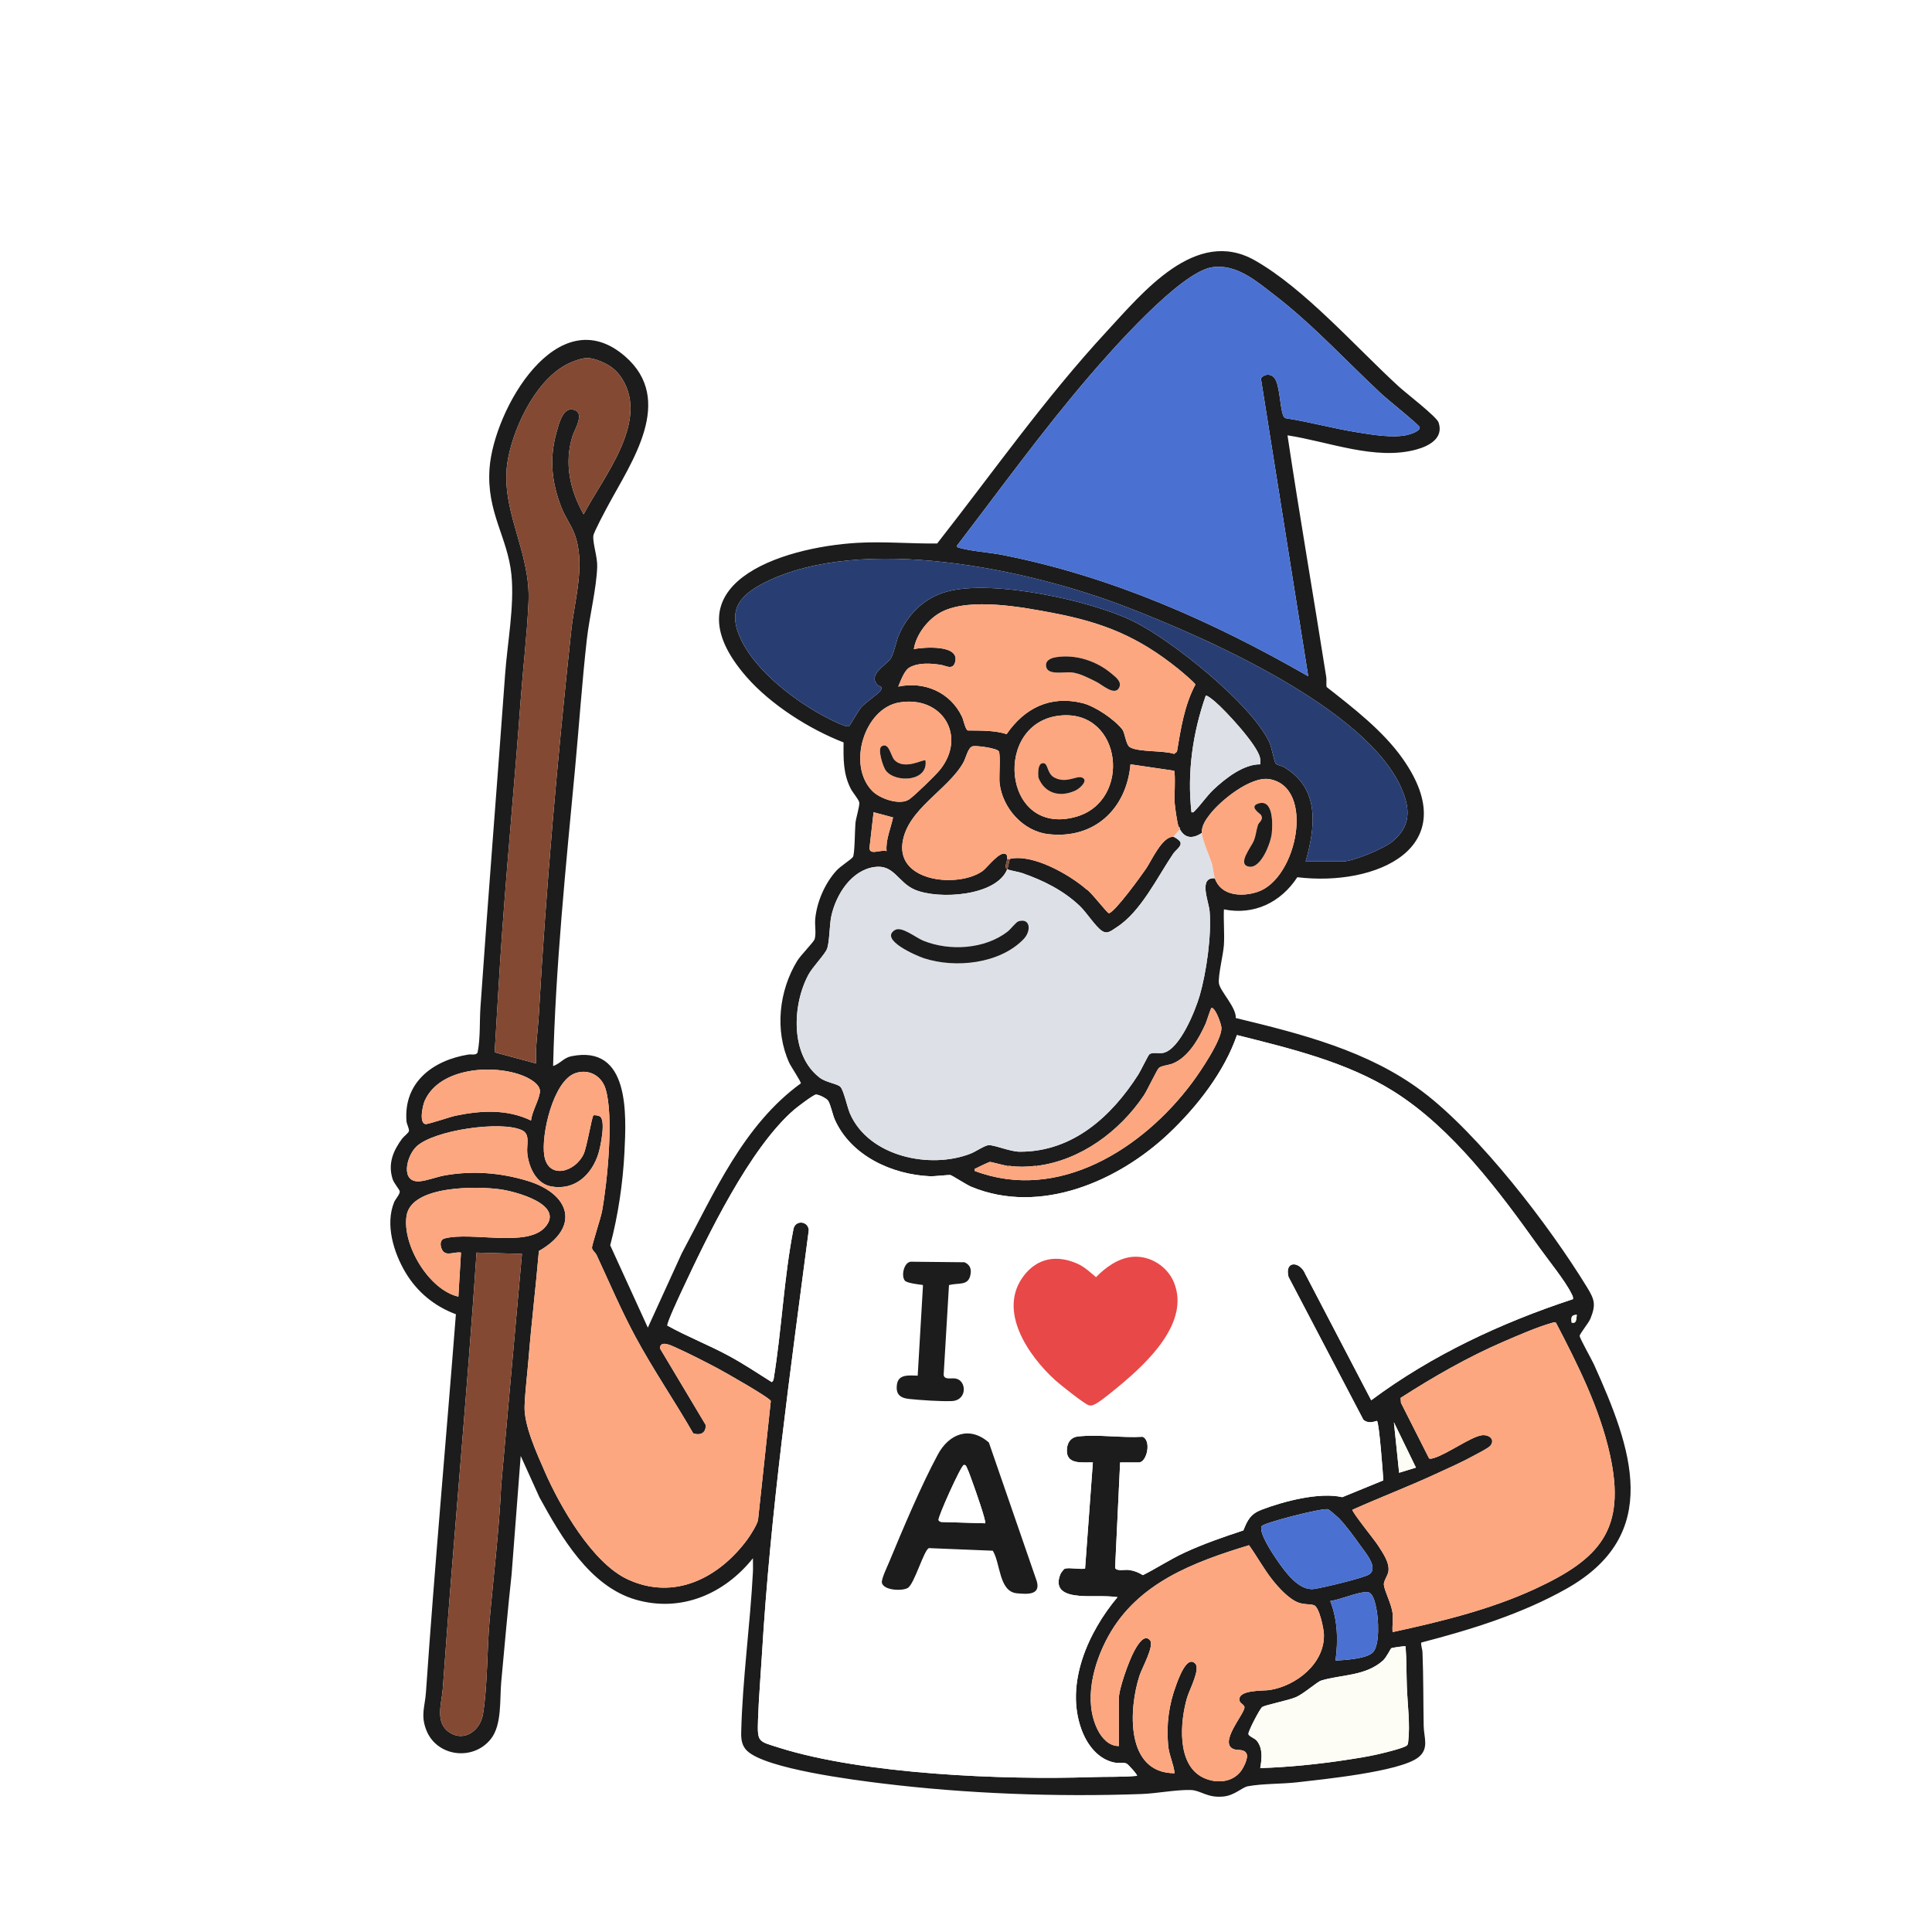 <?xml version="1.0" encoding="UTF-8"?> <svg xmlns="http://www.w3.org/2000/svg" width="1500" height="1500" viewBox="0 0 1500 1500" fill="none"><rect width="1500" height="1500" fill="white"></rect><g clip-path="url(#clip0_2651_6396)"><path d="M999.613 338.016C1009.03 400.645 1019.85 463.115 1029.7 525.673C1030.11 528.237 1029.49 530.848 1030.01 533.404C1050.71 549.653 1073.82 567.426 1089.07 589.08C1137.81 658.273 1068.22 688.524 1007.25 681.071C994.5 700.574 973.673 710.798 950.246 706.035C949.849 715.179 950.787 724.554 950.238 733.682C949.801 740.85 945.499 758.051 946.389 763.6C947.336 769.553 960.011 782.293 959.439 790.382C1009.92 802.614 1062.19 815.703 1104.29 847.407C1148.69 880.841 1202.92 951.614 1232.12 999.351C1237.95 1008.86 1239.27 1012.74 1234.81 1023.78C1233.46 1027.13 1226.37 1035.71 1226.45 1037.2C1226.58 1039.29 1235.8 1055.5 1237.52 1059.31C1266.8 1124.16 1291.27 1191.13 1216.21 1233.48C1181.41 1253.11 1142 1265.25 1103.45 1275.28C1103.11 1277.82 1104.31 1280.13 1104.41 1282.68C1105.18 1301.82 1105 1320.89 1105.34 1340.08C1105.5 1349.07 1109.88 1357.91 1100.84 1364.66C1086.27 1375.55 1027.25 1381.47 1007.15 1383.77C995.112 1385.15 980.504 1384.71 968.926 1386.83C964.131 1387.71 958.747 1393.96 949.737 1394.83C937.197 1396.03 932.251 1389.97 924.529 1389.76C912.824 1389.45 898.319 1392.44 886.335 1392.87C820.38 1395.26 750.338 1392.66 684.94 1384.66C662.825 1381.95 595.113 1373.37 580.203 1359.49C575.98 1355.55 575.328 1350.57 575.463 1345.03C576.418 1304.07 582.461 1261.37 584.577 1220.36C584.759 1216.85 584.489 1213.31 584.577 1209.81C562.454 1237.52 528.816 1252.2 493.477 1241.93C457.764 1231.55 435.586 1193.05 418.847 1162.58L404.271 1130.38L397.201 1222.38C394.171 1250.11 391.738 1278.07 389.154 1305.85C387.897 1319.4 389.853 1339.07 381.114 1350.11C367.301 1367.58 338.793 1363.92 330.849 1342.91C326.499 1331.42 329.942 1324.93 330.706 1313.88C337.449 1215.97 346.339 1118.27 353.95 1020.37C337.354 1014.22 323.835 1003.09 314.793 987.889C305.752 972.688 298.842 950.748 306.038 933.285C306.953 931.055 310.722 927.007 310.356 924.911C310.102 923.443 305.847 918.704 304.806 915.402C301.044 903.447 305.219 893.565 312.161 884.095C313.434 882.365 317.1 879.729 317.465 878.277C317.935 876.443 315.795 873.038 315.589 870.442C313.283 840.358 336.049 823.236 363.564 818.767C365.981 818.378 369.949 819.601 370.832 816.965C373.074 805.416 372.224 793.541 373.027 781.952C378.983 695.756 385.949 609.718 392.167 523.522C393.925 499.129 399.491 470.331 397.074 446.208C394.14 416.957 377.623 397.811 380.08 363.639C383.349 318.251 432.89 231.182 485.31 276.673C524.427 310.623 490.129 358.861 472.221 392.263C470.162 396.097 460.929 413.227 460.667 416.005C460.11 421.926 463.927 432.309 463.665 440.032C463.084 457.21 457.629 478.586 455.625 496.359C451.904 529.404 449.645 562.814 446.544 595.891C439.3 673.022 431.324 750.169 429.431 827.673C434.671 825.975 437.693 821.26 443.474 820.077C489.064 810.742 486.289 865.044 484.825 894.533C483.64 918.41 479.887 943.795 473.764 966.846L502.98 1030.78L529.301 973.117C554.653 925.935 577.173 873.506 621.777 841.112C622.095 840.025 614.063 828.046 612.759 825.173C601.348 800.05 604.767 769.14 619.017 745.922C621.633 741.66 631.796 731.38 632.472 729.189C633.824 724.816 632.496 718.354 632.933 713.568C634.158 700.24 640.472 685.675 649.521 675.832C652.686 672.387 660.71 667.41 662.197 665.362C663.684 663.314 663.7 643.811 664.153 639.159C664.559 634.96 667.438 626.213 667.143 623.093C666.944 621.029 661.966 615.187 660.599 612.52C654.579 600.796 654.81 589.294 654.953 576.419C628.361 566.1 598.413 547.113 579.551 525.498C516.944 453.765 606.349 424.895 665.664 421.458C686.197 420.267 707.095 422.212 727.619 421.958C770.823 366.862 811.458 309.004 859.059 257.527C887.472 226.8 928.418 176.292 974.087 202.066C1012.85 223.943 1052.83 269.775 1086.22 300.296C1091.57 305.186 1115.4 323.506 1116.91 327.983C1121.04 340.144 1109.66 346.24 1099.75 348.978C1067.87 357.797 1031.29 342.787 999.605 338L999.613 338.016ZM1015.71 525.046L978.953 293.763C981.49 290.231 986.603 289.945 989.418 293.374C993.553 298.407 993.704 315.275 996.034 321.958C996.456 323.173 996.933 324.3 998.309 324.713C1016.92 327.61 1035.23 332.69 1053.81 335.675C1065.35 337.524 1081.19 340.247 1092.51 337.73C1095.01 337.175 1103.04 334.659 1102.22 331.642C1101.72 329.785 1076.98 309.932 1073.12 306.345C1045.36 280.523 1019.59 252.217 989.418 229.007C975.407 218.227 959.789 204.559 940.91 207.527C916.14 211.417 862.916 271.966 845.501 292.287C809.351 334.452 776.501 379.904 742.744 423.99C743.428 425.149 744.199 425.133 745.289 425.443C754.37 428.007 768.215 428.872 778.171 430.833C862.9 447.518 941.34 482.325 1015.72 525.038L1015.71 525.046ZM416.326 825.705C415.491 813.06 417.622 800.542 418.338 787.992C424.016 688.397 432.842 588.643 443.546 489.358C446.162 465.108 454.87 437.881 446.035 414.457C443.482 407.702 438.759 401.36 435.999 394.311C428.198 374.379 426.346 355.964 432.19 335.238C433.836 329.404 436.771 317.18 443.944 317.91C455.331 319.069 446.266 333.015 444.524 338.5C437.868 359.536 442.512 380.531 453.104 399.336C468.364 370.228 504.141 327.697 483.02 294.081C479.02 287.707 474.042 283.793 467.068 280.848C457.693 276.888 453.685 277.221 444.286 280.944C417.797 291.453 399.539 329.475 394.474 355.916C387.062 394.605 412.119 427.078 410.338 467.275C409.217 492.549 406.084 518.37 404.239 543.644C399.96 602.328 394.458 660.956 390.156 719.64C387.778 752.066 386.076 784.555 384.056 817.005L416.334 825.713L416.326 825.705ZM1013.7 668.839H1042.41C1050.67 668.839 1074.48 658.877 1081.21 653.265C1095.21 641.58 1095.06 628.554 1088.43 612.846C1061.86 549.915 935.28 494.628 873.93 470.998C798.138 441.803 669.123 414.433 593.753 452.265C572.974 462.695 564.641 474.728 575.638 497.248C587.678 521.895 618.222 545.065 642.317 557.392C645.219 558.877 656.941 564.997 659.112 563.822C659.883 563.409 666.404 551.78 668.662 549.161C671.899 545.414 682.65 538.199 683.795 536.103C685.767 532.476 682.729 533.285 681.226 531.666C673.513 523.363 688.495 516.426 691.771 510.885C694.332 506.559 695.707 497.756 698.22 492.184C705.544 475.998 718.355 463.79 735.675 459.186C770.871 449.828 846.646 466.052 879.751 482.277C909.69 496.946 971.105 546.129 985.371 575.951C987.486 580.372 988.941 590.374 990.444 592.771C991.223 594.017 995.128 594.557 996.909 595.613C1024.74 612.115 1021.44 641.461 1013.7 668.839ZM697.393 533.079C717.878 528.737 737.997 537.611 746.935 556.543C748.128 559.067 749.479 566.481 751.428 567.14C761.567 567.275 771.753 566.957 781.55 569.942C795.562 549.653 815.418 539.818 840.261 545.835C850.137 548.232 865.008 558.353 871.25 566.179C873.604 569.132 873.946 578.189 877.365 580.19C883.981 584.071 903.472 582.523 911.559 585.333L913.77 583.658C916.776 565.838 919.495 547.661 928.092 531.531C928.06 530.34 916.601 520.76 914.454 519.037C883.862 494.478 856.912 483.476 818.464 476.086C794.313 471.45 753.527 463.774 731.317 474.943C720.844 480.206 711.389 492.279 709.488 503.924C717.281 502.463 745.686 500.209 741.503 514.274C739.674 520.418 734.267 516.822 730.871 516.267C723.166 515.005 713.329 514.219 706.18 518.227C701.95 520.593 699.278 528.832 697.401 533.087L697.393 533.079ZM978.452 593.43C978.476 591.668 978.619 589.874 978.214 588.127C975.916 578.078 951.701 551.844 943.201 544.644C942.159 543.763 937.006 539.477 936.147 540.136C926.008 568.966 921.579 600.145 925.062 630.626C926.74 631.007 927.106 630.086 928.06 629.102C932.871 624.157 937.085 617.831 942.167 613.02C951.208 604.463 965.546 593.208 978.452 593.43ZM698.133 545.398C671.207 549.907 657.489 593.795 677.203 614.084C683.079 620.133 698.737 625.586 705.957 620.577C710.14 617.68 726.172 602.13 729.599 597.923C750.982 571.672 731.698 539.786 698.133 545.398ZM824.118 555.463C770.187 559.742 777.924 650.352 835.402 634.151C878.916 621.887 871.353 551.717 824.118 555.463ZM782.011 666.83C781.924 668.743 779.411 673.712 782.011 674.871C773.646 695.859 728.589 698.629 710.212 690.739C697.131 685.127 694.22 671.022 679.016 673.133C660.869 675.649 649.132 694.644 645.482 711.044C643.915 718.061 644.106 731.65 642.062 736.794C640.369 741.064 630.906 750.748 627.717 756.662C615.089 780.039 613.339 819.188 636.472 836.746C641.363 840.461 650.173 841.398 652.519 843.858C655.056 846.518 657.895 859.925 659.939 864.608C674.507 897.986 722.14 908.075 753.789 895.581C757.272 894.208 764.565 889.302 767.459 889.104C771.952 888.794 784.158 894.128 791.586 894.176C832.738 894.43 863.012 866.815 883.775 834.278C885.532 831.523 891.385 819.474 892.299 818.656C894.613 816.592 899.806 818.196 903.186 817.45C916.004 814.632 928.02 784.667 931.368 773.181C936.648 755.059 940.704 726.292 939.145 707.567C938.501 699.812 930.167 680.896 943.193 681.912C947.964 695.803 964.48 696.446 976.409 692.446C1007.28 682.095 1021.28 610.941 985.561 604.94C971.144 602.519 947.765 621.363 939.336 632.317C936.131 636.476 932.783 641.231 933.117 646.724C926.334 651.145 920.163 651.391 915.988 643.708C915.853 643.462 916.108 643.009 915.988 642.7C915.774 642.144 915.018 641.811 914.979 641.691C913.826 637.834 912.291 627.292 911.973 623.077C911.655 618.862 912.776 600.121 911.527 598.383L877.707 593.414C874.638 628.015 849.588 651.772 813.852 647.613C794.13 645.319 778.226 627.213 776.071 607.892C775.523 602.995 776.994 585.865 775.483 583.341C773.972 580.817 758.394 578.753 755.34 579.364C751.523 580.118 750.076 588.254 747.929 592.072C735.993 613.33 704.2 628.269 700.677 654.511C696.598 684.952 744.104 689.437 762.807 676.308C766.441 673.76 776.413 660.004 781.057 663.219C782.131 663.965 782.075 665.616 782.011 666.815V666.83ZM693.361 634.659L678.252 630.626L675.191 657.329C674.189 664.909 683.437 659.313 688.328 660.806C687.572 651.709 691.58 643.343 693.361 634.659ZM805.184 905.146C804.85 905.186 804.508 905.106 804.174 905.146C795.896 906.059 791.307 906.114 783.021 905.146C782.687 905.106 782.345 905.194 782.011 905.146C778.751 904.686 769.654 902.05 768.485 902.122C767.904 902.161 759.117 906.281 758.115 906.9C757.113 907.519 756.358 906.853 756.835 909.147C821.947 933.73 887.544 891.604 925.483 840.699C931.686 832.373 948.624 807.567 948.33 798.042C948.242 795.081 943.717 782.507 940.688 782.46C940.02 782.444 936.879 792.977 936.004 794.898C930.756 806.36 922.78 820.783 910.486 825.737C907.321 827.007 901.913 827.364 899.782 829.134C898.311 830.356 890.749 846.51 888.013 850.574C869.326 878.34 839.02 900.875 805.184 905.154V905.146ZM826.837 1217.88C830.527 1216.86 838.209 1218.62 842.455 1217.88L848.499 1135.43C840.929 1135.15 828.643 1137.38 828.317 1126.84C828.134 1120.96 830.734 1116.01 836.897 1115.29C852.268 1113.48 871.322 1116.52 887.091 1115.5C894.208 1118.36 890.399 1135.42 884.268 1135.42H869.66L865.771 1217.24C866.717 1220.11 873.357 1218.54 876.196 1218.89C880.562 1219.43 883.647 1220.71 887.353 1222.94C898.224 1217.46 908.267 1210.8 919.344 1205.63C934.175 1198.72 949.817 1193.33 965.347 1188.21C968.576 1180.11 970.93 1175.42 979.478 1172.15C996.663 1165.58 1024.38 1158.31 1042.16 1162.4L1074.01 1149.36C1073.72 1143.76 1070.8 1104.83 1069.11 1103.23C1068.7 1102.85 1062.98 1106.2 1058.51 1102.26L1000.39 991.342C997.148 978.451 1009.32 979.047 1013.51 989.302L1064.61 1087.15C1111.7 1052.08 1165.48 1027.01 1221.19 1008.67C1221.61 1006.98 1220.73 1005.76 1220.05 1004.35C1215.46 994.748 1201.67 977.737 1194.84 968.18C1163.94 924.871 1127.63 876.046 1082.12 847.415C1045.71 824.506 1001.74 814.02 960.353 803.622C950.636 832.063 929.261 859.44 907.456 880.039C868.165 917.156 807.577 943.557 754.123 921.418C750.553 919.942 739.325 912.663 737.981 912.346C736.51 911.996 725.591 913.393 722.021 913.235C692.495 911.917 660.694 897.359 648.162 869.307C646.372 865.298 644.869 857.353 642.866 854.479C641.649 852.733 635.494 849.637 633.466 849.828C631.438 850.018 619.105 859.393 616.775 861.393C581.976 891.255 548.919 960.266 529.286 1002.33C527.568 1006.01 517.604 1027.26 518.161 1029.18C533.54 1037.78 550.454 1044.3 566.088 1052.8C577.428 1058.96 588.266 1066.16 599.161 1073.05C600.139 1072.36 600.473 1071.75 600.672 1070.57C606.97 1032.09 608.552 992.549 616.051 954.193C617.466 947.105 627.248 947.804 627.947 954.9C613.689 1064.51 598.127 1174.31 591.559 1284.71C590.572 1301.3 589.085 1318.42 588.537 1334.98C587.94 1352.89 588.521 1351.73 604.934 1356.92C670.443 1377.59 779.053 1382.06 847.942 1379.74C859.537 1379.35 871.17 1379.82 882.741 1378.76C883.496 1378.2 875.926 1369.81 874.661 1369.24C871.997 1368.04 868.395 1369.08 865.349 1368.47C852.443 1365.91 843.942 1354.48 839.68 1342.82C826.718 1307.38 844.809 1267.19 867.632 1240.02C857.851 1238.64 847.688 1239.81 837.931 1238.98C827.553 1238.11 818.329 1234.74 823.235 1222.33C823.688 1221.18 825.907 1218.14 826.837 1217.88ZM412.286 869.95C412.978 863.195 418.409 854.186 419.181 848.05C419.952 841.906 411.054 837.215 406.235 835.278C383.19 825.991 341.393 828.761 329.823 854.495C328.177 858.154 325.171 871.799 330.316 872.744C332.121 873.077 349.496 867.116 353.679 866.243C373.432 862.131 393.647 860.996 412.278 869.95H412.286ZM580.139 1195.37C582.437 1192.27 587.932 1183.62 588.537 1180.12L598.445 1087.77C597.992 1085.33 562.43 1065.18 557.388 1062.5C547.321 1057.16 535.464 1051.11 525.135 1046.43C521.174 1044.64 512.371 1040.18 512.435 1046.95L547.854 1106.25C548.339 1112.43 543.917 1114.81 538.2 1112.81C523.711 1087.62 507.171 1063.5 493.374 1037.91C482.257 1017.29 473.088 995.7 463.235 974.474C462.297 972.45 459.911 970.95 459.617 968.958C459.347 967.076 466.424 945.756 467.386 940.533C471.529 917.989 476.754 865.767 470.026 845.017C466.726 834.857 456.691 829.682 446.56 833.27C429.487 839.31 419.928 881.364 422.616 897.375C425.717 915.846 446.401 910.242 453.096 896.105C455.713 890.58 459.466 866.91 460.738 866.021C461.478 865.505 464.46 866.164 465.462 866.616C470.758 869.013 466.194 890.493 464.627 895.549C459.49 912.06 446.313 924.459 428 921.172C416.254 919.061 410.569 906.305 409.392 895.51C408.66 888.818 411.992 880.69 405.265 877.507C389.169 869.886 337.028 877.396 323.437 890.08C315.453 897.534 310.571 918.553 326.054 917.14C331.739 916.624 339.413 913.592 345.632 912.52C367.126 908.821 388.366 910.433 409.28 916.735C442.687 926.8 450.862 952.717 418.386 971.299C415.984 999.359 412.573 1027.44 410.306 1055.5C409.368 1067.14 407.714 1080.33 407.284 1091.71C406.728 1106.49 416.779 1128.36 422.918 1142.45C434.719 1169.5 459.744 1213.31 487.171 1226.13C523.449 1243.08 558.144 1225.09 580.139 1195.39V1195.37ZM343.151 970.172C341.552 966.957 341.361 962.52 345.345 961.488C366.18 956.083 409.201 968.759 423.228 952.757C438.735 935.063 400.04 925.062 388.47 923.411C370.983 920.918 319.39 920.061 315.652 943.93C312.137 966.386 332.94 1001.45 355.882 1006.71L357.91 972.522C352.781 971.53 346.037 975.983 343.151 970.18V970.172ZM405.257 973.522L369.989 972.514C362.419 1085.38 351.747 1197.99 343.795 1310.88C343 1322.17 337.338 1337.29 348.908 1345.01C360.621 1352.82 372.947 1343.31 374.975 1330.94C378.545 1309.13 378.092 1281.31 380.08 1258.61C383.158 1223.44 387.547 1188.35 389.146 1153.03L405.257 973.53V973.522ZM1224.24 1020.79C1219.8 1020.95 1219.79 1022.85 1220.22 1026.82C1224.34 1027.94 1223.7 1023.78 1224.24 1020.79ZM1081.2 1252.57C1081.69 1257.18 1080.84 1262.45 1081.2 1267.15C1118.39 1259.08 1156.73 1249.78 1191.37 1233.83C1241.73 1210.62 1262.88 1187.87 1249.95 1129.38C1242 1093.41 1224.9 1059.3 1208.03 1026.94C1207.2 1026.42 1205.86 1026.82 1204.91 1027.09C1193.63 1030.23 1178.18 1036.98 1167.16 1041.73C1139.34 1053.76 1112.88 1069 1087.43 1085.33L1087.72 1089.19L1109.53 1132.29C1110.5 1132.9 1112.34 1132.27 1113.46 1131.94C1123.41 1128.97 1142.03 1115.55 1150.29 1114.36C1155.88 1113.55 1161 1117.39 1157.24 1122.32C1155.74 1124.29 1147.52 1128.36 1144.69 1129.92C1135.36 1135.09 1124.56 1139.83 1114.81 1144.33C1093.47 1154.2 1071.45 1162.59 1050 1172.19C1049.61 1173.93 1067.22 1195.68 1069.75 1199.65C1073.44 1205.44 1079.09 1213.18 1077.95 1220.16C1077.43 1223.27 1074.18 1227.58 1074.42 1230.3C1074.86 1235.21 1080.45 1245.48 1081.2 1252.57V1252.57ZM1099.33 1139.44L1082.22 1104.26L1086.27 1143.45L1099.34 1139.45L1099.33 1139.44ZM979.629 1184.86C976.806 1189.41 988.146 1206.42 991.136 1210.75C997.283 1219.64 1008.08 1235.17 1019.99 1233.71C1026.19 1232.96 1059.03 1225.09 1063.01 1222.36C1070.63 1217.12 1059.79 1205.12 1055.83 1199.46C1051.48 1193.26 1044.61 1183.9 1039.41 1178.64C1038.28 1177.5 1032 1172.08 1031.11 1171.81C1026.85 1170.52 981.204 1182.3 979.621 1184.86H979.629ZM868.642 1355.64V1318.93C868.642 1311.13 876.427 1289.71 880.355 1282.36C882.327 1278.66 888.18 1267.68 892.919 1273.59C896.323 1277.82 886.621 1295.09 884.753 1300.82C876.284 1326.73 873.604 1376.67 911.973 1376.75C911.17 1369.37 907.615 1362.58 906.947 1355.12C905.476 1338.68 907.48 1323.46 913.229 1308.13C914.74 1304.1 921.507 1284.45 928.108 1291.77C931.964 1296.05 923.456 1312.09 921.778 1317.67C916.219 1336.24 913.253 1370.15 934.231 1380.18C943.948 1384.83 956.449 1384.21 963.343 1375.24C965.498 1372.44 969.323 1364.93 967.892 1361.71C966.007 1357.46 960.83 1359.38 957.538 1357.92C946.342 1352.93 965.697 1331.33 966.214 1325.79C966.413 1323.67 963.017 1322.63 962.484 1320.74C959.924 1311.67 980.997 1312.9 985.76 1312.15C1006.67 1308.83 1028.8 1291.22 1027.87 1268.62C1027.68 1264.24 1024.28 1247.45 1020.07 1246.23C1016.53 1245.21 1012.65 1245.95 1007.99 1244.22C1000.76 1241.51 992.734 1232.69 988.098 1226.86C981.339 1218.37 976.043 1208.53 969.745 1199.71C926.716 1212.84 883.258 1228.92 860.419 1270.51C848.912 1291.46 840.937 1320.78 852.356 1343.26C855.553 1349.53 861.039 1355.68 868.65 1355.65L868.642 1355.64ZM1065.81 1282.97C1071.6 1277.21 1070.2 1255.88 1068.45 1248.21C1067.44 1243.81 1065.97 1235.64 1060.69 1236.03C1052.14 1236.66 1041.54 1241.73 1032.84 1243.03C1038.56 1257.73 1039.02 1273.83 1036.88 1289.27C1043.86 1288.85 1060.8 1287.97 1065.82 1282.97H1065.81ZM1091.28 1278.21C1090.88 1277.82 1080.82 1279.26 1080.17 1279.69C1079.68 1280.01 1076.4 1286.87 1073.68 1289.3C1060.06 1301.49 1040.89 1300.09 1025.74 1304.8C1022.71 1305.73 1012.4 1314.9 1006.32 1317.6C1000.25 1320.3 982.158 1323.71 979.9 1325.41C978.086 1326.78 969.244 1343.76 969.284 1346.1C969.315 1348.14 973.991 1349.26 975.884 1351.65C980.623 1357.61 979.653 1365.79 978.444 1372.73C1000.15 1372.09 1022.75 1369.78 1044.29 1366.55C1052.38 1365.35 1061.16 1363.95 1069.12 1362.18C1073.11 1361.29 1090.22 1357.21 1092.31 1355.16C1093.31 1354.18 1093.2 1353.41 1093.34 1352.18C1094.91 1338.91 1092.8 1323.16 1092.29 1309.88C1091.89 1299.33 1092.12 1288.74 1091.28 1278.21Z" fill="#1C1C1C"></path><path d="M910.954 649.732C912.068 649.803 915.408 652.224 916.092 653.216C918.39 656.558 912.966 659.781 911.129 662.472C898.692 680.673 885.889 707.828 866.948 719.933C862.932 722.497 859.854 725.648 855.497 722.688C850.415 719.243 843.497 708.32 838.455 703.51C825.732 691.365 810.106 683.602 793.621 677.871C790.329 676.728 784.643 676.053 782.019 674.871C782.957 672.513 783.188 669.314 784.031 666.83C801.836 662.71 830.145 678.895 843.481 690.444C846.67 691.913 859.783 709.313 861.023 709.027C865.802 707.947 886.025 679.951 889.826 674.386C893.993 668.282 902.422 649.152 910.962 649.732H910.954Z" fill="#1C1C1C"></path><path d="M826.837 1217.88C825.915 1218.13 823.696 1221.17 823.235 1222.33C818.328 1234.74 827.553 1238.1 837.93 1238.98C847.687 1239.81 857.85 1238.64 867.631 1240.02C844.809 1267.19 826.718 1307.38 839.68 1342.82C843.942 1354.48 852.443 1365.91 865.349 1368.47C868.403 1369.08 871.997 1368.03 874.661 1369.23C875.925 1369.81 883.488 1378.2 882.74 1378.76C871.17 1379.82 859.536 1379.34 847.942 1379.74C779.061 1382.06 670.443 1377.59 604.934 1356.92C588.52 1351.74 587.94 1352.89 588.536 1334.98C589.085 1318.42 590.572 1301.3 591.558 1284.71C598.127 1174.31 613.689 1064.51 627.947 954.899C627.255 947.795 617.466 947.096 616.051 954.193C608.552 992.548 606.961 1032.09 600.671 1070.57C600.48 1071.75 600.146 1072.36 599.16 1073.05C588.258 1066.15 577.427 1058.96 566.087 1052.8C550.454 1044.29 533.547 1037.79 518.16 1029.18C517.603 1027.26 527.567 1006.01 529.285 1002.33C548.919 960.265 581.976 891.262 616.774 861.392C619.104 859.392 631.446 850.025 633.466 849.827C635.486 849.628 641.64 852.732 642.865 854.478C644.869 857.352 646.372 865.29 648.161 869.306C660.686 897.358 692.494 911.916 722.02 913.234C725.591 913.392 736.509 912.003 737.98 912.345C739.316 912.662 750.552 919.933 754.123 921.418C807.577 943.556 868.164 917.155 907.455 880.038C929.26 859.439 950.635 832.07 960.353 803.621C1001.74 814.028 1045.71 824.505 1082.12 847.414C1127.63 876.053 1163.94 924.878 1194.84 968.179C1201.67 977.744 1215.46 994.747 1220.05 1004.35C1220.73 1005.76 1221.6 1006.98 1221.19 1008.67C1165.48 1027.01 1111.69 1052.08 1064.6 1087.15L1013.5 989.301C1009.32 979.046 997.139 978.45 1000.39 991.341L1058.51 1102.26C1062.97 1106.19 1068.7 1102.85 1069.11 1103.23C1070.8 1104.82 1073.72 1143.76 1074.01 1149.36L1042.16 1162.4C1024.38 1158.31 996.662 1165.58 979.478 1172.15C970.929 1175.42 968.567 1180.11 965.347 1188.21C949.808 1193.34 934.175 1198.72 919.344 1205.63C908.267 1210.8 898.223 1217.45 887.353 1222.94C883.647 1220.71 880.553 1219.43 876.196 1218.89C873.357 1218.54 866.717 1220.11 865.771 1217.23L869.659 1135.42H884.267C890.406 1135.42 894.207 1118.36 887.09 1115.5C871.321 1116.52 852.268 1113.47 836.896 1115.29C830.734 1116.01 828.141 1120.96 828.316 1126.84C828.642 1137.38 840.928 1135.15 848.499 1135.43L842.455 1217.88C838.209 1218.62 830.535 1216.86 826.837 1217.88ZM879.528 975.791C868.474 976.656 858.343 983.92 850.956 991.603C846.415 987.769 841.946 983.515 836.411 981.078C820.746 974.18 805.764 976.506 795.132 990.151C773.948 1017.34 798.368 1052.56 819.275 1071.59C822.845 1074.84 841.97 1090.1 845.238 1090.98C847.481 1091.6 848.204 1091.1 850.097 1090.25C854.033 1088.5 866.136 1078.42 870.136 1075.07C891.408 1057.26 924.012 1026.43 911.455 995.659C906.39 983.253 893.038 974.736 879.536 975.791H879.528ZM736.787 997.763C744.175 995.604 752.214 998.922 753.606 988.841C754.187 984.634 752.715 981.753 748.819 980.006L706.983 979.578C701.464 980.363 699.556 991.278 702.665 994.397C704.542 996.287 713.527 997.255 716.533 997.652V999.136L712.502 1068.04C706.323 1067.96 697.679 1066.58 696.43 1074.64C695.182 1082.71 698.585 1085.37 705.941 1086.14C714.776 1087.06 730.434 1088.15 739.022 1087.77C751.069 1087.24 750.64 1071.85 741.972 1070.29C738.6 1069.68 733.28 1071.51 732.644 1067.54L736.787 997.755V997.763ZM770.767 1203.97C776.842 1213.67 775.427 1235.73 789.518 1237.03C797.398 1237.76 808.102 1238.59 804.937 1227.66L767.753 1119.99C752.851 1106.94 736.835 1113.07 728.08 1129.36C714.919 1153.85 700.947 1187.17 690.148 1213.18C688.796 1216.44 684.009 1226.35 684.701 1228.97C686.276 1234.96 700.764 1235.4 704.828 1232.86C710.036 1229.6 717.281 1203.33 721.209 1201.95L770.751 1203.97H770.767Z" fill="white"></path><path d="M784.023 666.83C783.18 669.322 782.949 672.521 782.011 674.871C779.411 673.704 781.924 668.743 782.011 666.83C782.655 666.742 783.45 666.965 784.023 666.83Z" fill="#834933"></path><path d="M933.117 646.716C933.459 652.24 938.691 663.806 940.671 669.846C941.904 673.601 942.135 678.84 943.192 681.912C930.167 680.896 938.5 699.811 939.145 707.566C940.711 726.284 936.648 755.05 931.367 773.18C928.02 784.666 916.004 814.631 903.185 817.449C899.813 818.187 894.621 816.592 892.299 818.656C891.376 819.473 885.531 831.523 883.774 834.277C863.003 866.814 832.729 894.429 791.585 894.175C784.15 894.128 771.952 888.794 767.459 889.103C764.564 889.302 757.28 894.207 753.789 895.58C722.14 908.075 674.506 897.986 659.938 864.607C657.894 859.924 655.056 846.517 652.519 843.858C650.173 841.397 641.37 840.461 636.472 836.746C613.339 819.187 615.08 780.038 627.716 756.662C630.913 750.748 640.368 741.064 642.062 736.793C644.106 731.65 643.915 718.06 645.481 711.043C649.139 694.644 660.877 675.649 679.015 673.132C694.22 671.029 697.13 685.126 710.211 690.738C728.589 698.629 773.645 695.866 782.011 674.871C784.635 676.046 790.321 676.72 793.613 677.871C810.098 683.602 825.724 691.358 838.447 703.51C843.489 708.329 850.407 719.243 855.488 722.688C859.846 725.641 862.924 722.497 866.939 719.934C885.889 707.828 898.692 680.673 911.121 662.472C912.958 659.781 918.382 656.558 916.083 653.217C915.4 652.224 912.068 649.803 910.946 649.732L915.98 643.699C920.147 651.383 926.318 651.137 933.109 646.716H933.117ZM790.782 715.298C788.802 715.901 784.691 721.394 782.488 723.125C764.842 737 737.264 738.651 716.851 730.364C710.903 727.951 700.072 718.894 694.808 722.085C682.355 729.626 711.985 742.223 717.329 743.969C741.71 751.939 776.15 748.327 794.647 729.221C800.865 722.791 800.07 712.48 790.782 715.298Z" fill="#DDE1E7"></path><path d="M1015.71 525.046C941.339 482.333 862.892 447.526 778.162 430.841C768.214 428.88 754.37 428.015 745.28 425.451C744.191 425.141 743.427 425.157 742.736 423.998C776.484 379.912 809.342 334.46 845.493 292.295C862.908 271.982 916.139 211.425 940.902 207.535C959.788 204.575 975.406 218.243 989.41 229.015C1019.57 252.225 1045.35 280.531 1073.11 306.353C1076.97 309.94 1101.71 329.793 1102.21 331.65C1103.02 334.667 1094.99 337.183 1092.5 337.739C1081.18 340.255 1065.34 337.532 1053.81 335.683C1035.22 332.698 1016.92 327.618 998.3 324.721C996.925 324.3 996.455 323.181 996.026 321.966C993.696 315.283 993.545 298.415 989.41 293.382C986.595 289.953 981.482 290.231 978.945 293.771L1015.7 525.054L1015.71 525.046Z" fill="#4A70D1"></path><path d="M580.139 1195.37C558.143 1225.08 523.44 1243.06 487.171 1226.11C459.752 1213.29 434.719 1169.48 422.918 1142.43C416.771 1128.34 406.719 1106.47 407.284 1091.69C407.713 1080.32 409.359 1067.12 410.306 1055.49C412.58 1027.42 415.992 999.344 418.385 971.284C450.862 952.693 442.695 926.784 409.28 916.719C388.366 910.417 367.134 908.805 345.631 912.504C339.413 913.576 331.747 916.6 326.053 917.124C310.57 918.537 315.453 897.518 323.437 890.064C337.027 877.38 389.169 869.871 405.264 877.491C411.992 880.674 408.66 888.802 409.391 895.494C410.568 906.297 416.262 919.045 427.999 921.156C446.313 924.451 459.49 912.052 464.627 895.533C466.201 890.477 470.766 868.997 465.462 866.6C464.46 866.148 461.478 865.489 460.738 866.005C459.466 866.894 455.712 890.564 453.096 896.089C446.4 910.226 425.717 915.83 422.616 897.359C419.928 881.349 429.486 839.294 446.559 833.254C456.69 829.666 466.734 834.841 470.026 845.002C476.761 865.751 471.529 917.973 467.386 940.517C466.424 945.74 459.346 967.061 459.617 968.942C459.903 970.934 462.289 972.435 463.235 974.459C473.088 995.684 482.256 1017.27 493.373 1037.89C507.17 1063.48 523.711 1087.6 538.199 1112.8C543.909 1114.8 548.338 1112.41 547.853 1106.23L512.435 1046.94C512.371 1040.16 521.174 1044.62 525.134 1046.41C535.464 1051.09 547.321 1057.15 557.388 1062.49C562.43 1065.16 597.991 1085.33 598.445 1087.75L588.536 1180.1C587.924 1183.6 582.429 1192.26 580.139 1195.36V1195.37Z" fill="#FDA780"></path><path d="M1081.2 1252.56C1080.45 1245.47 1074.86 1235.2 1074.42 1230.29C1074.18 1227.58 1077.43 1223.26 1077.95 1220.15C1079.1 1213.17 1073.44 1205.43 1069.75 1199.64C1067.22 1195.67 1049.61 1173.92 1050 1172.18C1071.45 1162.58 1093.48 1154.19 1114.81 1144.32C1124.56 1139.81 1135.35 1135.08 1144.69 1129.91C1147.52 1128.35 1155.74 1124.28 1157.24 1122.31C1161 1117.38 1155.87 1113.55 1150.29 1114.35C1142.03 1115.54 1123.41 1128.96 1113.46 1131.93C1112.34 1132.26 1110.5 1132.89 1109.53 1132.27L1087.72 1089.18L1087.43 1085.31C1112.88 1068.99 1139.33 1053.75 1167.16 1041.72C1178.17 1036.97 1193.63 1030.22 1204.91 1027.08C1205.87 1026.82 1207.21 1026.41 1208.03 1026.93C1224.91 1059.29 1242.01 1093.4 1249.95 1129.37C1262.88 1187.87 1241.73 1210.61 1191.37 1233.81C1156.74 1249.77 1118.4 1259.06 1081.2 1267.14C1080.84 1262.44 1081.69 1257.17 1081.2 1252.56V1252.56Z" fill="#FDA780"></path><path d="M1013.7 668.836C1021.44 641.459 1024.74 612.113 996.909 595.61C995.127 594.555 991.223 594.015 990.444 592.769C988.949 590.379 987.485 580.37 985.37 575.948C971.104 546.126 909.682 496.944 879.75 482.275C846.646 466.058 770.87 449.833 735.674 459.184C718.354 463.788 705.543 476.004 698.22 492.181C695.699 497.746 694.331 506.549 691.77 510.883C688.494 516.415 673.504 523.361 681.226 531.664C682.729 533.283 685.767 532.473 683.794 536.101C682.657 538.196 671.898 545.412 668.662 549.159C666.403 551.778 659.875 563.399 659.111 563.82C656.932 564.994 645.211 558.874 642.316 557.39C618.221 545.063 587.677 521.892 575.638 497.245C564.64 474.718 572.974 462.684 593.753 452.262C669.123 414.431 798.138 441.808 873.929 470.995C935.28 494.626 1061.86 549.913 1088.43 612.843C1095.06 628.544 1095.2 641.578 1081.21 653.262C1074.49 658.874 1050.67 668.836 1042.41 668.836H1013.7Z" fill="#283E73"></path><path d="M416.325 825.703L384.048 816.995C386.06 784.546 387.769 752.049 390.147 719.631C394.449 660.947 399.944 602.326 404.23 543.635C406.075 518.361 409.208 492.539 410.33 467.265C412.111 427.068 387.054 394.595 394.465 355.906C399.531 329.466 417.781 291.444 444.277 280.934C453.676 277.203 457.684 276.878 467.06 280.839C474.034 283.784 479.012 287.705 483.012 294.071C504.133 327.696 468.364 370.218 453.096 399.326C442.504 380.529 437.86 359.534 444.516 338.491C446.249 333.006 455.323 319.051 443.935 317.9C436.754 317.17 433.828 329.394 432.182 335.229C426.337 355.954 428.182 374.37 435.991 394.301C438.75 401.35 443.474 407.692 446.027 414.447C454.861 437.872 446.154 465.106 443.538 489.348C432.834 588.626 424.007 688.38 418.329 787.983C417.614 800.54 415.483 813.058 416.317 825.695L416.325 825.703Z" fill="#834933"></path><path d="M868.641 1355.64C861.031 1355.67 855.536 1349.52 852.347 1343.25C840.928 1320.77 848.904 1291.45 860.411 1270.5C883.249 1228.9 926.7 1212.83 969.736 1199.7C976.034 1208.52 981.331 1218.36 988.09 1226.85C992.726 1232.68 1000.74 1241.5 1007.99 1244.21C1012.64 1245.94 1016.53 1245.2 1020.07 1246.22C1024.26 1247.44 1027.68 1264.23 1027.86 1268.61C1028.79 1291.21 1006.67 1308.82 985.752 1312.14C980.997 1312.89 959.915 1311.66 962.476 1320.73C963.017 1322.63 966.404 1323.66 966.206 1325.78C965.697 1331.33 946.333 1352.92 957.53 1357.91C960.822 1359.38 965.999 1357.45 967.883 1361.7C969.315 1364.92 965.49 1372.43 963.335 1375.24C956.44 1384.2 943.94 1384.82 934.222 1380.17C913.245 1370.14 916.211 1336.23 921.769 1317.66C923.439 1312.08 931.956 1296.04 928.099 1291.76C921.507 1284.44 914.74 1304.09 913.221 1308.12C907.471 1323.45 905.467 1338.67 906.939 1355.11C907.607 1362.57 911.153 1369.36 911.964 1376.74C873.595 1376.66 876.275 1326.72 884.744 1300.81C886.621 1295.08 896.315 1277.81 892.911 1273.58C888.172 1267.68 882.319 1278.65 880.347 1282.35C876.418 1289.71 868.633 1311.12 868.633 1318.92V1355.63L868.641 1355.64Z" fill="#FDA780"></path><path d="M697.393 533.078C699.269 528.831 701.941 520.592 706.172 518.218C713.321 514.218 723.165 514.996 730.863 516.258C734.267 516.813 739.666 520.409 741.495 514.265C745.678 500.2 717.273 502.446 709.48 503.914C711.38 492.27 720.836 480.196 731.308 474.934C753.527 463.765 794.305 471.441 818.456 476.077C856.904 483.467 883.854 494.468 914.445 519.028C916.592 520.75 928.051 530.323 928.083 531.522C919.487 547.651 916.767 565.821 913.762 583.649L911.551 585.324C903.464 582.514 883.973 584.062 877.357 580.18C873.945 578.18 873.595 569.123 871.242 566.17C864.999 558.344 850.129 548.215 840.252 545.826C815.41 539.809 795.554 549.644 781.542 569.933C771.745 566.948 761.55 567.266 751.419 567.131C749.471 566.472 748.119 559.058 746.926 556.534C737.988 537.602 717.869 528.728 697.385 533.07L697.393 533.078ZM820.054 510.225C815.664 510.908 810.869 512.995 812.412 518.282C814.161 524.283 826.67 521.512 831.863 522.036C838.455 522.703 845.628 526.608 851.536 529.545C855.584 531.554 865.58 540.706 868.912 533.848C871.138 529.268 866.454 525.926 863.075 523.06C851.465 513.21 835.322 507.859 820.054 510.225Z" fill="#FDA780"></path><path d="M782.011 666.829C782.067 665.631 782.122 663.972 781.057 663.234C776.421 660.019 766.441 673.775 762.807 676.323C744.103 689.444 696.597 684.959 700.677 654.526C704.192 628.284 735.992 613.345 747.928 592.087C750.075 588.269 751.523 580.133 755.34 579.379C758.393 578.776 774.035 580.951 775.482 583.356C776.93 585.761 775.53 603.002 776.071 607.907C778.218 627.22 794.13 645.326 813.851 647.628C849.588 651.787 874.637 628.03 877.707 593.429L911.527 598.398C912.783 600.128 911.654 618.862 911.972 623.092C912.29 627.323 913.833 637.857 914.978 641.706L915.988 642.715C916.107 643.024 915.853 643.477 915.988 643.723L910.954 649.755C902.422 649.176 893.985 668.306 889.818 674.41C886.025 679.974 865.794 707.963 861.015 709.05C859.767 709.336 846.662 691.937 843.473 690.468C830.137 678.911 801.828 662.734 784.023 666.853C783.45 666.988 782.655 666.766 782.011 666.853V666.829Z" fill="#FDA780"></path><path d="M405.256 973.52L389.145 1153.02C387.539 1188.34 383.157 1223.43 380.08 1258.6C378.092 1281.31 378.545 1309.12 374.974 1330.93C372.955 1343.3 360.629 1352.81 348.907 1345C337.329 1337.28 342.999 1322.17 343.794 1310.87C351.754 1197.98 362.418 1085.37 369.989 972.504L405.256 973.512V973.52Z" fill="#834933"></path><path d="M1091.28 1278.2C1092.12 1288.74 1091.9 1299.32 1092.29 1309.87C1092.8 1323.16 1094.92 1338.91 1093.34 1352.17C1093.2 1353.4 1093.31 1354.18 1092.31 1355.16C1090.22 1357.21 1073.11 1361.3 1069.12 1362.18C1061.16 1363.95 1052.38 1365.34 1044.29 1366.55C1022.75 1369.76 1000.15 1372.08 978.444 1372.73C979.653 1365.8 980.623 1357.62 975.883 1351.65C973.983 1349.26 969.315 1348.13 969.283 1346.1C969.243 1343.75 978.086 1326.77 979.899 1325.41C982.158 1323.7 1000.43 1320.22 1006.32 1317.6C1012.22 1314.98 1022.71 1305.73 1025.74 1304.79C1040.89 1300.09 1060.06 1301.49 1073.68 1289.3C1076.4 1286.86 1079.68 1280.01 1080.17 1279.69C1080.82 1279.26 1090.88 1277.81 1091.28 1278.2Z" fill="#FDFCF5"></path><path d="M343.15 970.171C346.037 975.973 352.78 971.52 357.909 972.512L355.882 1006.7C332.94 1001.44 312.137 966.376 315.652 943.92C319.389 920.06 370.975 920.909 388.469 923.401C400.04 925.052 438.734 935.062 423.228 952.747C409.2 968.75 366.179 956.065 345.345 961.479C341.369 962.511 341.552 966.948 343.15 970.163V970.171Z" fill="#FDA780"></path><path d="M824.117 555.461C871.353 551.714 878.907 621.884 835.401 634.148C777.924 650.349 770.186 559.74 824.117 555.461ZM809.08 602.453C813.867 615.177 823.227 619.289 835.083 613.716C838.447 612.137 845.684 605.54 839.791 603.588C835.553 602.183 827.815 608.533 818.591 603.675C813.048 600.754 813.764 593.253 810.583 592.594C805.573 591.562 805.931 600.532 806.185 603.477L809.088 602.453H809.08Z" fill="#FDA780"></path><path d="M943.192 681.912C942.135 678.84 941.904 673.601 940.671 669.846C938.691 663.806 933.459 652.24 933.117 646.716C932.775 641.223 936.131 636.468 939.335 632.309C947.765 621.354 971.144 602.51 985.561 604.931C1021.29 610.932 1007.28 682.086 976.408 692.437C964.48 696.438 947.963 695.803 943.192 681.904V681.912ZM977.148 623.791C969.211 626.189 978.428 631.793 978.953 632.642C981.37 636.555 977.434 638.19 976.694 640.445C975.39 644.406 975.176 648.216 973.593 652.431C971.708 657.432 959.852 671.458 969.943 672.894C979.144 674.204 986.627 654.352 987.39 647.105C988.098 640.365 988.829 620.259 977.148 623.791Z" fill="#FDA780"></path><path d="M698.132 545.397C731.698 539.777 750.974 571.671 729.599 597.921C726.171 602.128 710.14 617.678 705.957 620.576C698.736 625.576 683.087 620.131 677.202 614.082C657.497 593.801 671.214 549.906 698.132 545.397ZM718.537 590.404C717.193 589.039 702.267 598.429 694.339 589.928C691.58 586.959 690.22 575.87 684.423 579.482C681.123 581.538 685.568 595.524 687.858 598.405C695.492 608.042 720.819 606.851 718.537 590.404Z" fill="#FDA780"></path><path d="M805.183 905.143C839.02 900.865 869.325 878.33 888.013 850.563C890.74 846.507 898.311 830.346 899.782 829.123C901.905 827.353 907.32 826.996 910.485 825.726C922.779 820.781 930.755 806.35 936.004 794.888C936.878 792.975 940.027 782.441 940.687 782.449C943.717 782.505 948.234 795.078 948.329 798.031C948.624 807.564 931.686 832.37 925.483 840.689C887.543 891.594 821.947 933.719 756.835 909.136C756.358 906.842 757.065 907.533 758.115 906.89C759.165 906.247 767.904 902.151 768.485 902.111C769.653 902.04 778.751 904.675 782.011 905.135L782.512 906.12L783.013 905.135C791.299 906.104 795.887 906.048 804.166 905.135L804.667 906.12L805.168 905.135L805.183 905.143Z" fill="#FDA780"></path><path d="M979.629 1184.85C981.211 1182.3 1026.86 1170.52 1031.12 1171.8C1032.01 1172.07 1038.28 1177.5 1039.42 1178.64C1044.62 1183.89 1051.48 1193.26 1055.83 1199.46C1059.79 1205.12 1070.64 1217.11 1063.02 1222.35C1059.04 1225.09 1026.19 1232.97 1020 1233.71C1008.09 1235.16 997.282 1219.63 991.143 1210.75C988.153 1206.42 976.814 1189.41 979.637 1184.85H979.629Z" fill="#4A70D1"></path><path d="M412.286 869.947C393.654 860.993 373.44 862.128 353.687 866.24C349.504 867.113 332.129 873.074 330.323 872.741C325.17 871.796 328.184 858.151 329.83 854.492C341.401 828.758 383.197 825.995 406.242 835.275C411.061 837.219 419.968 841.911 419.188 848.047C418.417 854.182 412.986 863.192 412.294 869.947H412.286Z" fill="#FDA780"></path><path d="M978.452 593.429C965.545 593.215 951.216 604.463 942.166 613.02C937.085 617.83 932.862 624.156 928.059 629.101C927.105 630.086 926.739 631.007 925.061 630.625C921.578 600.144 926.008 568.965 936.147 540.135C937.005 539.476 942.158 543.763 943.2 544.644C951.701 551.843 975.915 578.077 978.213 588.127C978.611 589.873 978.476 591.667 978.452 593.429Z" fill="#DDE1E7"></path><path d="M1065.81 1282.97C1060.8 1287.97 1043.85 1288.85 1036.87 1289.27C1039.01 1273.83 1038.55 1257.72 1032.84 1243.03C1041.54 1241.73 1052.13 1236.66 1060.68 1236.03C1065.96 1235.64 1067.43 1243.81 1068.44 1248.21C1070.2 1255.88 1071.59 1277.21 1065.81 1282.97H1065.81Z" fill="#4A70D1"></path><path d="M693.361 634.657C691.58 643.333 687.572 651.7 688.327 660.804C683.437 659.312 674.188 664.908 675.19 657.328L678.252 630.625L693.361 634.657Z" fill="#FDA780"></path><path d="M1099.33 1139.43L1086.27 1143.44L1082.22 1104.25L1099.33 1139.43Z" fill="#FDFCF5"></path><path d="M1224.24 1020.79C1223.7 1023.77 1224.34 1027.93 1220.22 1026.82C1219.78 1022.85 1219.79 1020.95 1224.24 1020.79Z" fill="#FDFCF5"></path><path d="M804.173 905.144C804.507 905.105 804.849 905.184 805.183 905.144L804.682 906.129L804.181 905.144H804.173Z" fill="#834933"></path><path d="M915.988 642.7L914.978 641.691C915.01 641.81 915.773 642.136 915.988 642.7Z" fill="#834933"></path><path d="M782.011 905.143C782.337 905.191 782.687 905.104 783.021 905.143L782.52 906.128L782.019 905.143H782.011Z" fill="#834933"></path><path d="M879.528 975.791C893.03 974.736 906.382 983.253 911.447 995.66C924.004 1026.42 891.392 1057.26 870.128 1075.07C866.128 1078.42 854.025 1088.5 850.089 1090.25C848.196 1091.1 847.473 1091.59 845.23 1090.98C841.97 1090.1 822.837 1074.84 819.267 1071.59C798.36 1052.56 773.947 1017.34 795.124 990.151C805.756 976.506 820.738 974.172 836.403 981.078C841.938 983.515 846.407 987.777 850.948 991.603C858.335 983.92 868.466 976.657 879.52 975.791H879.528Z" fill="#E84848"></path><path d="M770.767 1203.97L721.225 1201.95C717.297 1203.33 710.044 1229.6 704.844 1232.85C700.788 1235.39 686.299 1234.96 684.717 1228.97C684.025 1226.35 688.804 1216.43 690.164 1213.18C700.963 1187.17 714.935 1153.85 728.096 1129.36C736.851 1113.07 752.867 1106.93 767.769 1119.99L804.953 1227.66C808.118 1238.59 797.414 1237.76 789.534 1237.03C775.435 1235.72 776.85 1213.67 770.783 1203.97H770.767ZM764.89 1182.68C765.988 1181.58 757.161 1156.55 755.841 1153C754.377 1149.07 752.564 1143.44 750.855 1139.88C750.322 1138.77 749.924 1137.05 748.278 1137.43C745.988 1137.97 728.128 1177.81 728.684 1180.09C728.915 1181.03 730.171 1181.63 731.149 1181.67L764.898 1182.67L764.89 1182.68Z" fill="#1C1C1C"></path><path d="M736.788 997.763L732.644 1067.54C733.281 1071.52 738.609 1069.69 741.972 1070.3C750.64 1071.86 751.069 1087.25 739.022 1087.78C730.442 1088.15 714.776 1087.07 705.941 1086.15C698.586 1085.38 695.238 1082.32 696.431 1074.65C697.679 1066.58 706.315 1067.97 712.502 1068.05L716.541 999.145V997.66C713.52 997.263 704.542 996.287 702.665 994.406C699.556 991.278 701.464 980.372 706.983 979.586L748.819 980.015C752.716 981.761 754.179 984.642 753.606 988.849C752.215 998.93 744.175 995.604 736.788 997.771V997.763Z" fill="#1C1C1C"></path><path d="M790.782 715.297C800.07 712.479 800.865 722.798 794.647 729.22C776.15 748.326 741.71 751.938 717.329 743.968C711.985 742.222 682.355 729.625 694.808 722.084C700.08 718.893 710.903 727.95 716.851 730.363C737.264 738.65 764.842 736.999 782.488 723.124C784.691 721.393 788.802 715.9 790.782 715.297Z" fill="#1C1C1C"></path><path d="M820.054 510.224C835.322 507.859 851.465 513.209 863.075 523.059C866.454 525.933 871.138 529.275 868.912 533.847C865.58 540.705 855.584 531.553 851.536 529.545C845.628 526.608 838.455 522.702 831.863 522.035C826.67 521.512 814.161 524.282 812.412 518.281C810.869 512.994 815.664 510.899 820.054 510.224Z" fill="#1C1C1C"></path><path d="M806.178 603.477C805.923 600.532 805.565 591.562 810.575 592.594C813.756 593.253 813.04 600.754 818.583 603.675C827.807 608.533 835.553 602.183 839.783 603.588C845.684 605.54 838.439 612.137 835.075 613.716C823.227 619.289 810.957 616.201 806.178 603.477Z" fill="#1C1C1C"></path><path d="M977.148 623.792C988.837 620.259 988.098 640.366 987.39 647.105C986.627 654.36 979.144 674.205 969.943 672.895C959.852 671.458 971.708 657.432 973.593 652.431C975.176 648.224 975.398 644.406 976.694 640.445C977.434 638.191 981.37 636.548 978.953 632.642C978.428 631.793 969.204 626.189 977.148 623.792Z" fill="#1C1C1C"></path><path d="M718.537 590.403C720.82 606.85 695.492 608.041 687.858 598.405C685.576 595.515 681.131 581.537 684.423 579.481C690.22 575.869 691.58 586.958 694.339 589.927C702.259 598.428 717.193 589.038 718.537 590.403Z" fill="#1C1C1C"></path><path d="M764.89 1182.68L731.141 1181.68C730.163 1181.64 728.907 1181.04 728.676 1180.1C728.12 1177.82 745.988 1137.98 748.27 1137.44C749.908 1137.06 750.314 1138.78 750.847 1139.89C752.556 1143.45 754.37 1149.09 755.833 1153.01C757.153 1156.55 765.98 1181.58 764.882 1182.69L764.89 1182.68Z" fill="white"></path></g><defs><clipPath id="clip0_2651_6396"><rect width="963" height="1200" fill="white" transform="translate(303 195)"></rect></clipPath></defs></svg> 